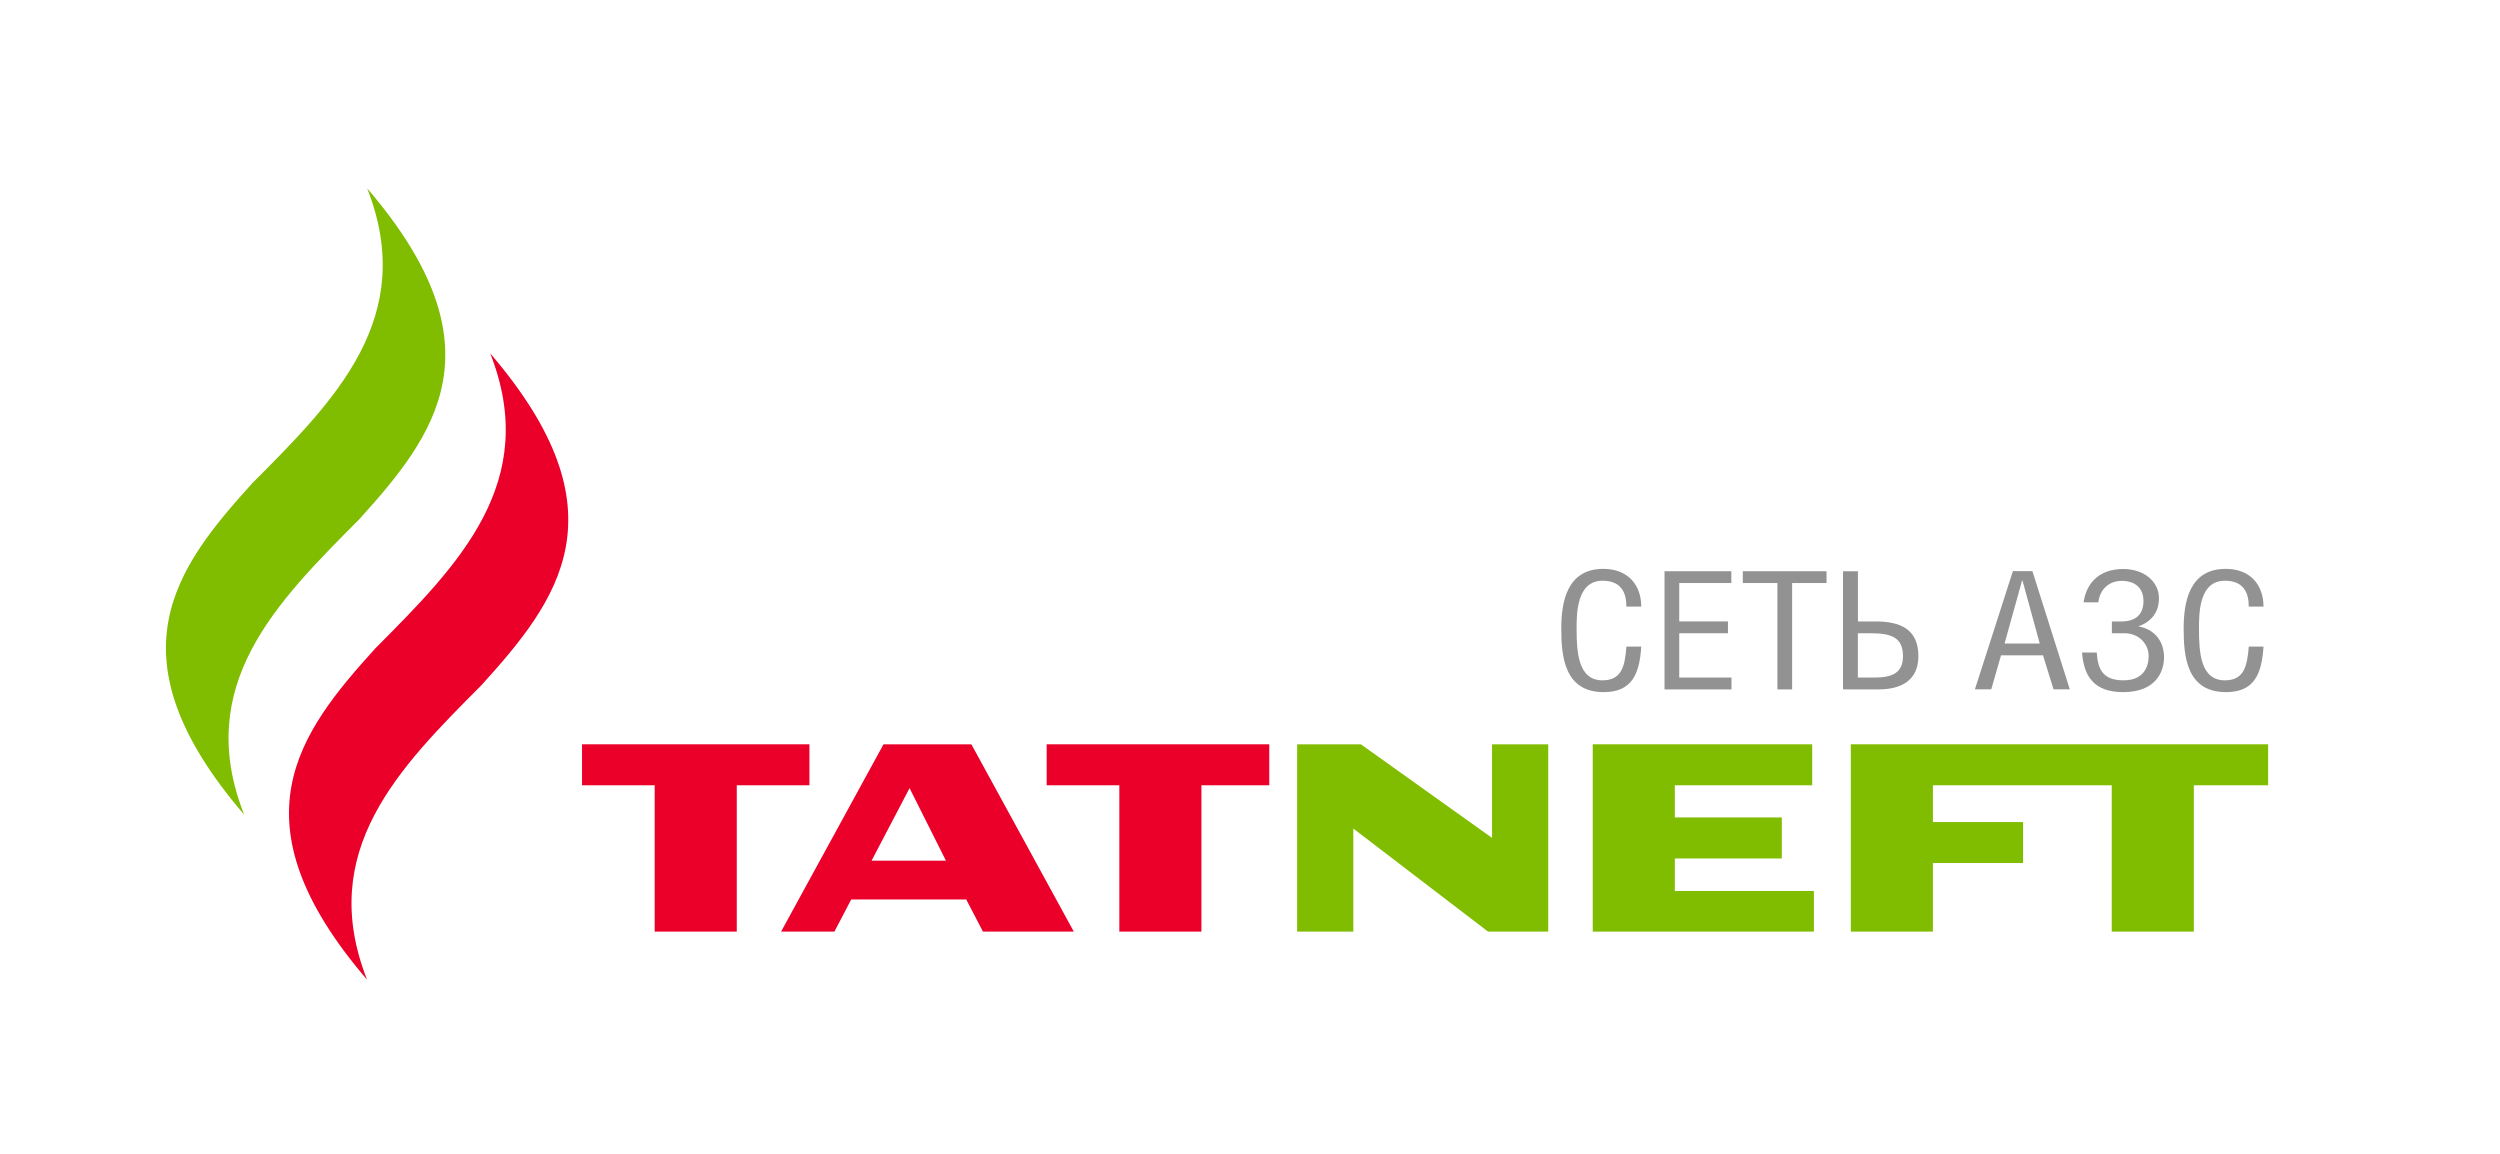 <?xml version="1.0" encoding="UTF-8"?> <svg xmlns="http://www.w3.org/2000/svg" id="_Слой_1" viewBox="0 0 368.5 170.08"> <defs> <style>.cls-1{fill:#ea0029;}.cls-2{fill:#80bc00;}.cls-3{fill:#929292;fill-rule:evenodd;}</style> </defs> <path class="cls-1" d="M72.25,52.07c7.5,19.02-4.73,31.24-16.9,43.47-11.33,12.5-21.31,25.49-1.24,48.87-7.5-19.02,4.73-31.24,16.89-43.45,11.34-12.53,21.32-25.5,1.25-48.88"></path> <path class="cls-2" d="M54.11,27.74c7.51,19.03-4.71,31.24-16.9,43.46-11.33,12.51-21.31,25.5-1.22,48.88-7.51-19.04,4.72-31.24,16.89-43.46,11.34-12.51,21.31-25.49,1.23-48.87"></path> <g> <path class="cls-3" d="M241.92,89.41c0-3.12-1.9-5.56-5.6-5.56-5.37,0-6.19,4.91-6.19,8.82,0,4.12,.48,9.35,6.26,9.35,4.16,0,5.28-2.68,5.53-6.71h-2.19c-.21,2.88-.69,4.97-3.52,4.97-3.59,0-3.82-4.12-3.82-7.64,0-2.29,.05-7.04,3.82-7.04,2.74,0,3.52,1.72,3.52,3.81h2.19Z"></path> <polygon class="cls-3" points="245.35 84.2 245.35 101.62 255.22 101.62 255.22 99.87 247.52 99.87 247.52 93.34 254.7 93.34 254.7 91.6 247.52 91.6 247.52 85.94 255.2 85.94 255.2 84.2 245.35 84.2"></polygon> <polygon class="cls-3" points="264.16 85.94 269.23 85.94 269.23 84.2 256.89 84.2 256.89 85.94 261.99 85.94 261.99 101.62 264.16 101.62 264.16 85.94"></polygon> <path class="cls-3" d="M273.85,84.2h-2.19v17.42h5.21c3.54,0,5.9-1.46,5.9-4.91,0-4.06-2.79-5.11-6.33-5.11h-2.58v-7.4Zm0,9.14h1.85c3.02,0,4.8,.57,4.8,3.37,0,2.45-1.55,3.16-4.18,3.16h-2.47v-6.53Z"></path> <path class="cls-3" d="M300.66,94.86h-5.19l2.58-9.27h.07l2.54,9.27Zm-9.55,6.75h2.4l1.44-5.01h6.19l1.55,5.01h2.4l-5.51-17.42h-2.88l-5.6,17.42Z"></path> <path class="cls-3" d="M309.3,88.78c.21-1.93,1.6-3.16,3.43-3.16,2.01,0,3.22,1.07,3.22,2.98s-1.1,3-3.22,3h-1.44v1.74h1.85c2.24,0,3.57,1.68,3.57,3.33s-.75,3.61-3.7,3.61-3.79-1.5-3.95-4.1h-2.17c.27,3.49,1.74,5.84,6.08,5.84,4.96,0,6.01-3.22,6.01-5.11,0-2.55-1.55-4.2-3.79-4.58,1.62-.57,3.04-1.82,3.04-4.14,0-2.47-2.19-4.32-5.26-4.32-3.36,0-5.42,1.89-5.85,4.91h2.19Z"></path> <path class="cls-3" d="M333.64,89.41c0-3.12-1.87-5.56-5.58-5.56-5.37,0-6.19,4.91-6.19,8.82,0,4.12,.46,9.35,6.24,9.35,4.18,0,5.28-2.68,5.53-6.71h-2.17c-.23,2.88-.69,4.97-3.52,4.97-3.61,0-3.82-4.12-3.82-7.64,0-2.29,.02-7.04,3.82-7.04,2.72,0,3.52,1.72,3.52,3.81h2.17Z"></path> </g> <g> <polygon class="cls-2" points="272.81 109.71 272.81 137.32 284.91 137.32 284.91 127.21 298.2 127.21 298.2 121.17 284.91 121.17 284.91 115.75 311.27 115.75 311.27 137.32 323.37 137.32 323.37 115.75 334.32 115.75 334.32 109.71 272.81 109.71"></polygon> <polygon class="cls-2" points="246.87 131.33 246.87 126.54 262.64 126.54 262.64 120.49 246.87 120.49 246.87 115.75 267.12 115.75 267.12 109.71 234.77 109.71 234.77 137.32 267.37 137.32 267.37 131.33 246.87 131.33"></polygon> <polygon class="cls-1" points="119.31 109.71 85.79 109.71 85.79 115.75 96.5 115.75 96.5 137.32 108.6 137.32 108.6 115.75 119.31 115.75 119.31 109.71"></polygon> <path class="cls-1" d="M143.19,109.71h-12.96l-15.1,27.61h7.86l2.48-4.74h16.95l2.47,4.74h13.39l-15.1-27.61Zm-14.72,17.15l5.6-10.69,5.36,10.69h-10.95Z"></path> <polygon class="cls-2" points="219.93 109.71 219.93 123.51 200.59 109.71 191.2 109.71 191.2 137.32 199.48 137.32 199.48 122.13 219.34 137.32 228.21 137.32 228.21 109.71 219.93 109.71"></polygon> <polygon class="cls-1" points="187.09 109.71 154.28 109.71 154.28 115.75 164.99 115.75 164.99 137.32 177.09 137.32 177.09 115.75 187.09 115.75 187.09 109.71"></polygon> </g> </svg> 